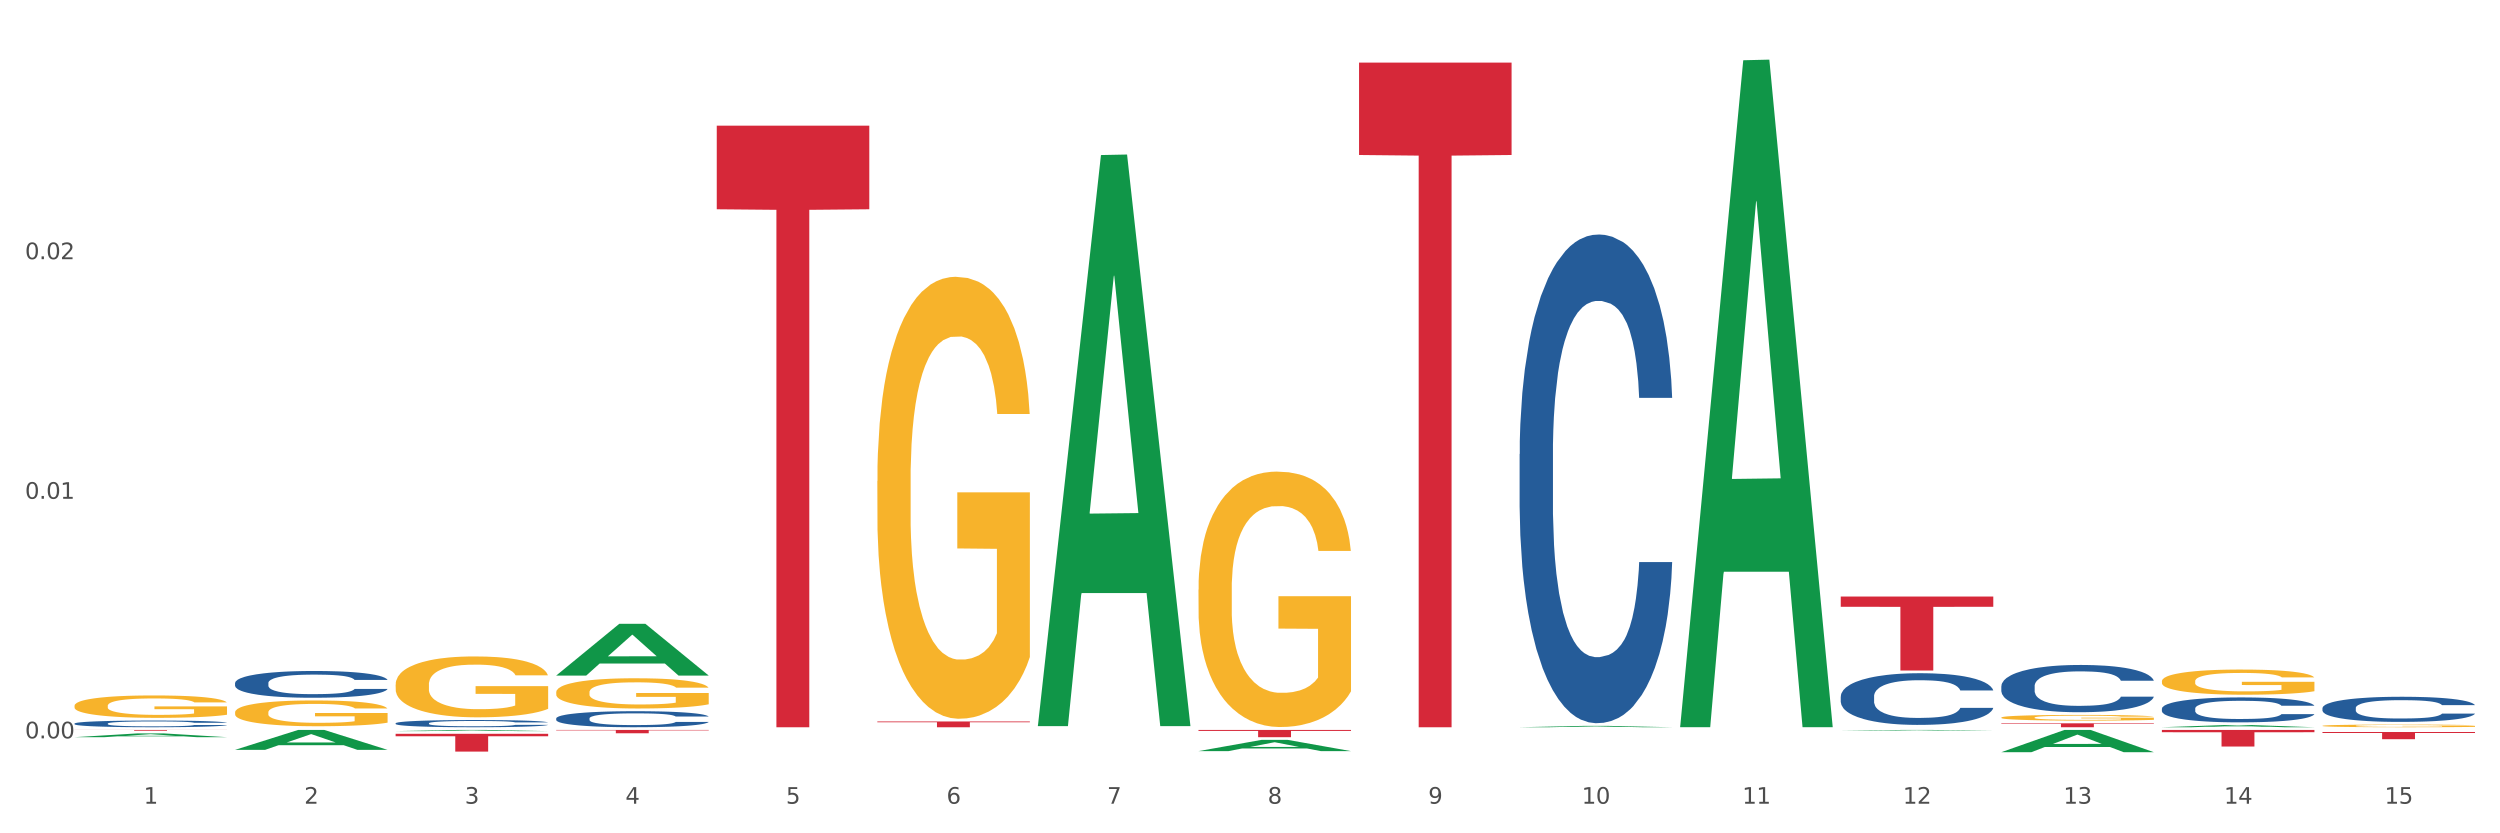 <?xml version="1.0" encoding="utf-8" standalone="no"?>
<!DOCTYPE svg PUBLIC "-//W3C//DTD SVG 1.1//EN"
  "http://www.w3.org/Graphics/SVG/1.1/DTD/svg11.dtd">
<svg xmlns:xlink="http://www.w3.org/1999/xlink" width="1080pt" height="360pt" viewBox="0 0 1080 360" xmlns="http://www.w3.org/2000/svg" version="1.1">
 <rect x="0" y="0" width="1080" height="360" fill="#333333" stroke="none"/>
 <defs>
  <style type="text/css">*{stroke-linejoin: round; stroke-linecap: butt}</style>
 </defs>
 <g id="figure_1">
  <g id="patch_1">
   <path d="M 0 360 
L 1080 360 
L 1080 0 
L 0 0 
z
" style="fill: #ffffff; stroke: #ffffff; stroke-linejoin: miter"/>
  </g>
  <g id="axes_1">
   <g id="matplotlib.axis_1">
    <g id="xtick_1">
     <g id="text_1">
      <!-- 1 -->
      <g style="fill: #4d4d4d" transform="translate(62.07 347.204) scale(0.096 -0.096)">
       <defs>
        <path id="DejaVuSans-31" d="M 794 531 
L 1825 531 
L 1825 4091 
L 703 3866 
L 703 4441 
L 1819 4666 
L 2450 4666 
L 2450 531 
L 3481 531 
L 3481 0 
L 794 0 
L 794 531 
z
" transform="scale(0.016)"/>
       </defs>
       <use xlink:href="#DejaVuSans-31"/>
      </g>
     </g>
    </g>
    <g id="xtick_2">
     <g id="text_2">
      <!-- 2 -->
      <g style="fill: #4d4d4d" transform="translate(131.436 347.204) scale(0.096 -0.096)">
       <defs>
        <path id="DejaVuSans-32" d="M 1228 531 
L 3431 531 
L 3431 0 
L 469 0 
L 469 531 
Q 828 903 1448 1529 
Q 2069 2156 2228 2338 
Q 2531 2678 2651 2914 
Q 2772 3150 2772 3378 
Q 2772 3750 2511 3984 
Q 2250 4219 1831 4219 
Q 1534 4219 1204 4116 
Q 875 4013 500 3803 
L 500 4441 
Q 881 4594 1212 4672 
Q 1544 4750 1819 4750 
Q 2544 4750 2975 4387 
Q 3406 4025 3406 3419 
Q 3406 3131 3298 2873 
Q 3191 2616 2906 2266 
Q 2828 2175 2409 1742 
Q 1991 1309 1228 531 
z
" transform="scale(0.016)"/>
       </defs>
       <use xlink:href="#DejaVuSans-32"/>
      </g>
     </g>
    </g>
    <g id="xtick_3">
     <g id="text_3">
      <!-- 3 -->
      <g style="fill: #4d4d4d" transform="translate(200.802 347.204) scale(0.096 -0.096)">
       <defs>
        <path id="DejaVuSans-33" d="M 2597 2516 
Q 3050 2419 3304 2112 
Q 3559 1806 3559 1356 
Q 3559 666 3084 287 
Q 2609 -91 1734 -91 
Q 1441 -91 1130 -33 
Q 819 25 488 141 
L 488 750 
Q 750 597 1062 519 
Q 1375 441 1716 441 
Q 2309 441 2620 675 
Q 2931 909 2931 1356 
Q 2931 1769 2642 2001 
Q 2353 2234 1838 2234 
L 1294 2234 
L 1294 2753 
L 1863 2753 
Q 2328 2753 2575 2939 
Q 2822 3125 2822 3475 
Q 2822 3834 2567 4026 
Q 2313 4219 1838 4219 
Q 1578 4219 1281 4162 
Q 984 4106 628 3988 
L 628 4550 
Q 988 4650 1302 4700 
Q 1616 4750 1894 4750 
Q 2613 4750 3031 4423 
Q 3450 4097 3450 3541 
Q 3450 3153 3228 2886 
Q 3006 2619 2597 2516 
z
" transform="scale(0.016)"/>
       </defs>
       <use xlink:href="#DejaVuSans-33"/>
      </g>
     </g>
    </g>
    <g id="xtick_4">
     <g id="text_4">
      <!-- 4 -->
      <g style="fill: #4d4d4d" transform="translate(270.169 347.204) scale(0.096 -0.096)">
       <defs>
        <path id="DejaVuSans-34" d="M 2419 4116 
L 825 1625 
L 2419 1625 
L 2419 4116 
z
M 2253 4666 
L 3047 4666 
L 3047 1625 
L 3713 1625 
L 3713 1100 
L 3047 1100 
L 3047 0 
L 2419 0 
L 2419 1100 
L 313 1100 
L 313 1709 
L 2253 4666 
z
" transform="scale(0.016)"/>
       </defs>
       <use xlink:href="#DejaVuSans-34"/>
      </g>
     </g>
    </g>
    <g id="xtick_5">
     <g id="text_5">
      <!-- 5 -->
      <g style="fill: #4d4d4d" transform="translate(339.535 347.204) scale(0.096 -0.096)">
       <defs>
        <path id="DejaVuSans-35" d="M 691 4666 
L 3169 4666 
L 3169 4134 
L 1269 4134 
L 1269 2991 
Q 1406 3038 1543 3061 
Q 1681 3084 1819 3084 
Q 2600 3084 3056 2656 
Q 3513 2228 3513 1497 
Q 3513 744 3044 326 
Q 2575 -91 1722 -91 
Q 1428 -91 1123 -41 
Q 819 9 494 109 
L 494 744 
Q 775 591 1075 516 
Q 1375 441 1709 441 
Q 2250 441 2565 725 
Q 2881 1009 2881 1497 
Q 2881 1984 2565 2268 
Q 2250 2553 1709 2553 
Q 1456 2553 1204 2497 
Q 953 2441 691 2322 
L 691 4666 
z
" transform="scale(0.016)"/>
       </defs>
       <use xlink:href="#DejaVuSans-35"/>
      </g>
     </g>
    </g>
    <g id="xtick_6">
     <g id="text_6">
      <!-- 6 -->
      <g style="fill: #4d4d4d" transform="translate(408.901 347.204) scale(0.096 -0.096)">
       <defs>
        <path id="DejaVuSans-36" d="M 2113 2584 
Q 1688 2584 1439 2293 
Q 1191 2003 1191 1497 
Q 1191 994 1439 701 
Q 1688 409 2113 409 
Q 2538 409 2786 701 
Q 3034 994 3034 1497 
Q 3034 2003 2786 2293 
Q 2538 2584 2113 2584 
z
M 3366 4563 
L 3366 3988 
Q 3128 4100 2886 4159 
Q 2644 4219 2406 4219 
Q 1781 4219 1451 3797 
Q 1122 3375 1075 2522 
Q 1259 2794 1537 2939 
Q 1816 3084 2150 3084 
Q 2853 3084 3261 2657 
Q 3669 2231 3669 1497 
Q 3669 778 3244 343 
Q 2819 -91 2113 -91 
Q 1303 -91 875 529 
Q 447 1150 447 2328 
Q 447 3434 972 4092 
Q 1497 4750 2381 4750 
Q 2619 4750 2861 4703 
Q 3103 4656 3366 4563 
z
" transform="scale(0.016)"/>
       </defs>
       <use xlink:href="#DejaVuSans-36"/>
      </g>
     </g>
    </g>
    <g id="xtick_7">
     <g id="text_7">
      <!-- 7 -->
      <g style="fill: #4d4d4d" transform="translate(478.267 347.204) scale(0.096 -0.096)">
       <defs>
        <path id="DejaVuSans-37" d="M 525 4666 
L 3525 4666 
L 3525 4397 
L 1831 0 
L 1172 0 
L 2766 4134 
L 525 4134 
L 525 4666 
z
" transform="scale(0.016)"/>
       </defs>
       <use xlink:href="#DejaVuSans-37"/>
      </g>
     </g>
    </g>
    <g id="xtick_8">
     <g id="text_8">
      <!-- 8 -->
      <g style="fill: #4d4d4d" transform="translate(547.634 347.204) scale(0.096 -0.096)">
       <defs>
        <path id="DejaVuSans-38" d="M 2034 2216 
Q 1584 2216 1326 1975 
Q 1069 1734 1069 1313 
Q 1069 891 1326 650 
Q 1584 409 2034 409 
Q 2484 409 2743 651 
Q 3003 894 3003 1313 
Q 3003 1734 2745 1975 
Q 2488 2216 2034 2216 
z
M 1403 2484 
Q 997 2584 770 2862 
Q 544 3141 544 3541 
Q 544 4100 942 4425 
Q 1341 4750 2034 4750 
Q 2731 4750 3128 4425 
Q 3525 4100 3525 3541 
Q 3525 3141 3298 2862 
Q 3072 2584 2669 2484 
Q 3125 2378 3379 2068 
Q 3634 1759 3634 1313 
Q 3634 634 3220 271 
Q 2806 -91 2034 -91 
Q 1263 -91 848 271 
Q 434 634 434 1313 
Q 434 1759 690 2068 
Q 947 2378 1403 2484 
z
M 1172 3481 
Q 1172 3119 1398 2916 
Q 1625 2713 2034 2713 
Q 2441 2713 2670 2916 
Q 2900 3119 2900 3481 
Q 2900 3844 2670 4047 
Q 2441 4250 2034 4250 
Q 1625 4250 1398 4047 
Q 1172 3844 1172 3481 
z
" transform="scale(0.016)"/>
       </defs>
       <use xlink:href="#DejaVuSans-38"/>
      </g>
     </g>
    </g>
    <g id="xtick_9">
     <g id="text_9">
      <!-- 9 -->
      <g style="fill: #4d4d4d" transform="translate(617 347.204) scale(0.096 -0.096)">
       <defs>
        <path id="DejaVuSans-39" d="M 703 97 
L 703 672 
Q 941 559 1184 500 
Q 1428 441 1663 441 
Q 2288 441 2617 861 
Q 2947 1281 2994 2138 
Q 2813 1869 2534 1725 
Q 2256 1581 1919 1581 
Q 1219 1581 811 2004 
Q 403 2428 403 3163 
Q 403 3881 828 4315 
Q 1253 4750 1959 4750 
Q 2769 4750 3195 4129 
Q 3622 3509 3622 2328 
Q 3622 1225 3098 567 
Q 2575 -91 1691 -91 
Q 1453 -91 1209 -44 
Q 966 3 703 97 
z
M 1959 2075 
Q 2384 2075 2632 2365 
Q 2881 2656 2881 3163 
Q 2881 3666 2632 3958 
Q 2384 4250 1959 4250 
Q 1534 4250 1286 3958 
Q 1038 3666 1038 3163 
Q 1038 2656 1286 2365 
Q 1534 2075 1959 2075 
z
" transform="scale(0.016)"/>
       </defs>
       <use xlink:href="#DejaVuSans-39"/>
      </g>
     </g>
    </g>
    <g id="xtick_10">
     <g id="text_10">
      <!-- 10 -->
      <g style="fill: #4d4d4d" transform="translate(683.312 347.204) scale(0.096 -0.096)">
       <defs>
        <path id="DejaVuSans-30" d="M 2034 4250 
Q 1547 4250 1301 3770 
Q 1056 3291 1056 2328 
Q 1056 1369 1301 889 
Q 1547 409 2034 409 
Q 2525 409 2770 889 
Q 3016 1369 3016 2328 
Q 3016 3291 2770 3770 
Q 2525 4250 2034 4250 
z
M 2034 4750 
Q 2819 4750 3233 4129 
Q 3647 3509 3647 2328 
Q 3647 1150 3233 529 
Q 2819 -91 2034 -91 
Q 1250 -91 836 529 
Q 422 1150 422 2328 
Q 422 3509 836 4129 
Q 1250 4750 2034 4750 
z
" transform="scale(0.016)"/>
       </defs>
       <use xlink:href="#DejaVuSans-31"/>
       <use xlink:href="#DejaVuSans-30" transform="translate(63.623 0)"/>
      </g>
     </g>
    </g>
    <g id="xtick_11">
     <g id="text_11">
      <!-- 11 -->
      <g style="fill: #4d4d4d" transform="translate(752.678 347.204) scale(0.096 -0.096)">
       <use xlink:href="#DejaVuSans-31"/>
       <use xlink:href="#DejaVuSans-31" transform="translate(63.623 0)"/>
      </g>
     </g>
    </g>
    <g id="xtick_12">
     <g id="text_12">
      <!-- 12 -->
      <g style="fill: #4d4d4d" transform="translate(822.044 347.204) scale(0.096 -0.096)">
       <use xlink:href="#DejaVuSans-31"/>
       <use xlink:href="#DejaVuSans-32" transform="translate(63.623 0)"/>
      </g>
     </g>
    </g>
    <g id="xtick_13">
     <g id="text_13">
      <!-- 13 -->
      <g style="fill: #4d4d4d" transform="translate(891.411 347.204) scale(0.096 -0.096)">
       <use xlink:href="#DejaVuSans-31"/>
       <use xlink:href="#DejaVuSans-33" transform="translate(63.623 0)"/>
      </g>
     </g>
    </g>
    <g id="xtick_14">
     <g id="text_14">
      <!-- 14 -->
      <g style="fill: #4d4d4d" transform="translate(960.777 347.204) scale(0.096 -0.096)">
       <use xlink:href="#DejaVuSans-31"/>
       <use xlink:href="#DejaVuSans-34" transform="translate(63.623 0)"/>
      </g>
     </g>
    </g>
    <g id="xtick_15">
     <g id="text_15">
      <!-- 15 -->
      <g style="fill: #4d4d4d" transform="translate(1030.143 347.204) scale(0.096 -0.096)">
       <use xlink:href="#DejaVuSans-31"/>
       <use xlink:href="#DejaVuSans-35" transform="translate(63.623 0)"/>
      </g>
     </g>
    </g>
    <g id="xtick_16"/>
    <g id="xtick_17"/>
    <g id="xtick_18"/>
    <g id="xtick_19"/>
    <g id="xtick_20"/>
    <g id="xtick_21"/>
    <g id="xtick_22"/>
    <g id="xtick_23"/>
    <g id="xtick_24"/>
    <g id="xtick_25"/>
    <g id="xtick_26"/>
    <g id="xtick_27"/>
    <g id="xtick_28"/>
    <g id="xtick_29"/>
   </g>
   <g id="matplotlib.axis_2">
    <g id="ytick_1">
     <g id="text_16">
      <!-- 0.00 -->
      <g style="fill: #4d4d4d" transform="translate(10.8 318.974) scale(0.096 -0.096)">
       <defs>
        <path id="DejaVuSans-2e" d="M 684 794 
L 1344 794 
L 1344 0 
L 684 0 
L 684 794 
z
" transform="scale(0.016)"/>
       </defs>
       <use xlink:href="#DejaVuSans-30"/>
       <use xlink:href="#DejaVuSans-2e" transform="translate(63.623 0)"/>
       <use xlink:href="#DejaVuSans-30" transform="translate(95.41 0)"/>
       <use xlink:href="#DejaVuSans-30" transform="translate(159.033 0)"/>
      </g>
     </g>
    </g>
    <g id="ytick_2">
     <g id="text_17">
      <!-- 0.01 -->
      <g style="fill: #4d4d4d" transform="translate(10.8 215.472) scale(0.096 -0.096)">
       <use xlink:href="#DejaVuSans-30"/>
       <use xlink:href="#DejaVuSans-2e" transform="translate(63.623 0)"/>
       <use xlink:href="#DejaVuSans-30" transform="translate(95.41 0)"/>
       <use xlink:href="#DejaVuSans-31" transform="translate(159.033 0)"/>
      </g>
     </g>
    </g>
    <g id="ytick_3">
     <g id="text_18">
      <!-- 0.02 -->
      <g style="fill: #4d4d4d" transform="translate(10.8 111.969) scale(0.096 -0.096)">
       <use xlink:href="#DejaVuSans-30"/>
       <use xlink:href="#DejaVuSans-2e" transform="translate(63.623 0)"/>
       <use xlink:href="#DejaVuSans-30" transform="translate(95.41 0)"/>
       <use xlink:href="#DejaVuSans-32" transform="translate(159.033 0)"/>
      </g>
     </g>
    </g>
    <g id="ytick_4"/>
    <g id="ytick_5"/>
    <g id="ytick_6"/>
   </g>
   <g id="PolyCollection_1">
    <path d="M 32.175 318.461 
L 32.243 318.46 
L 59.417 316.825 
L 70.695 316.823 
L 98.073 318.464 
L 85.029 318.464 
L 79.119 318.082 
L 51.061 318.082 
L 50.857 318.088 
L 45.151 318.464 
L 32.175 318.464 
L 32.175 318.461 
L 54.594 317.854 
L 75.586 317.852 
L 65.192 317.173 
L 65.056 317.17 
L 64.92 317.174 
L 54.526 317.852 
L 54.594 317.854 
L 32.175 318.461 
z
" clip-path="url(#p365ccb2795)" style="fill: #109648"/>
    <path d="M 101.541 323.927 
L 101.609 323.919 
L 128.784 315.335 
L 140.061 315.327 
L 167.439 323.943 
L 154.395 323.943 
L 148.485 321.937 
L 120.427 321.937 
L 120.224 321.969 
L 114.517 323.943 
L 101.541 323.943 
L 101.541 323.927 
L 123.96 320.739 
L 144.952 320.731 
L 134.558 317.163 
L 134.422 317.147 
L 134.286 317.171 
L 123.892 320.731 
L 123.96 320.739 
L 101.541 323.927 
z
" clip-path="url(#p365ccb2795)" style="fill: #109648"/>
    <path d="M 170.907 315.841 
L 170.975 315.84 
L 198.15 315.327 
L 209.427 315.327 
L 236.805 315.842 
L 223.762 315.842 
L 217.851 315.722 
L 189.794 315.722 
L 189.59 315.724 
L 183.883 315.842 
L 170.907 315.842 
L 170.907 315.841 
L 193.326 315.65 
L 214.319 315.65 
L 203.924 315.436 
L 203.788 315.436 
L 203.653 315.437 
L 193.258 315.65 
L 193.326 315.65 
L 170.907 315.841 
z
" clip-path="url(#p365ccb2795)" style="fill: #109648"/>
    <path d="M 240.274 291.81 
L 240.342 291.789 
L 267.516 269.496 
L 278.793 269.475 
L 306.172 291.852 
L 293.128 291.852 
L 287.217 286.641 
L 259.16 286.641 
L 258.956 286.725 
L 253.249 291.852 
L 240.274 291.852 
L 240.274 291.81 
L 262.693 283.531 
L 283.685 283.51 
L 273.291 274.244 
L 273.155 274.202 
L 273.019 274.265 
L 262.625 283.51 
L 262.693 283.531 
L 240.274 291.81 
z
" clip-path="url(#p365ccb2795)" style="fill: #109648"/>
    <path d="M 448.372 313.238 
L 448.44 313.007 
L 475.615 66.982 
L 486.892 66.75 
L 514.27 313.702 
L 501.227 313.702 
L 495.316 256.196 
L 467.259 256.196 
L 467.055 257.123 
L 461.348 313.702 
L 448.372 313.702 
L 448.372 313.238 
L 470.791 221.878 
L 491.783 221.646 
L 481.389 119.387 
L 481.253 118.923 
L 481.117 119.619 
L 470.723 221.646 
L 470.791 221.878 
L 448.372 313.238 
z
" clip-path="url(#p365ccb2795)" style="fill: #109648"/>
    <path d="M 32.175 315.327 
L 98.073 315.327 
L 98.073 315.374 
L 72.151 315.374 
L 72.151 315.665 
L 57.941 315.665 
L 57.941 315.374 
L 32.175 315.374 
L 32.175 315.327 
L 32.175 315.327 
z
" clip-path="url(#p365ccb2795)" style="fill: #d62839"/>
    <path d="M 170.907 317 
L 236.805 317 
L 236.805 318.07 
L 210.883 318.077 
L 210.883 324.698 
L 196.673 324.698 
L 196.673 318.077 
L 170.907 318.07 
L 170.907 317.007 
L 170.907 317 
z
" clip-path="url(#p365ccb2795)" style="fill: #d62839"/>
    <path d="M 240.274 315.327 
L 306.172 315.327 
L 306.172 315.527 
L 280.25 315.529 
L 280.25 316.771 
L 266.039 316.771 
L 266.039 315.529 
L 240.274 315.527 
L 240.274 315.328 
L 240.274 315.327 
z
" clip-path="url(#p365ccb2795)" style="fill: #d62839"/>
    <path d="M 864.57 324.931 
L 864.638 324.922 
L 891.812 315.336 
L 903.089 315.327 
L 930.468 324.95 
L 917.424 324.95 
L 911.513 322.709 
L 883.456 322.709 
L 883.252 322.745 
L 877.545 324.95 
L 864.57 324.95 
L 864.57 324.931 
L 886.989 321.371 
L 907.981 321.362 
L 897.587 317.378 
L 897.451 317.36 
L 897.315 317.387 
L 886.921 321.362 
L 886.989 321.371 
L 864.57 324.931 
z
" clip-path="url(#p365ccb2795)" style="fill: #109648"/>
    <path d="M 656.471 314.167 
L 656.539 314.167 
L 683.713 313.586 
L 694.991 313.585 
L 722.369 314.168 
L 709.325 314.168 
L 703.415 314.033 
L 675.357 314.033 
L 675.153 314.035 
L 669.447 314.168 
L 656.471 314.168 
L 656.471 314.167 
L 678.89 313.952 
L 699.882 313.951 
L 689.488 313.709 
L 689.352 313.708 
L 689.216 313.71 
L 678.822 313.951 
L 678.89 313.952 
L 656.471 314.167 
z
" clip-path="url(#p365ccb2795)" style="fill: #109648"/>
    <path d="M 725.837 313.595 
L 725.905 313.324 
L 753.08 26.03 
L 764.357 25.759 
L 791.735 314.137 
L 778.691 314.137 
L 772.781 246.984 
L 744.723 246.984 
L 744.52 248.067 
L 738.813 314.137 
L 725.837 314.137 
L 725.837 313.595 
L 748.256 206.909 
L 769.248 206.638 
L 758.854 87.226 
L 758.718 86.684 
L 758.582 87.497 
L 748.188 206.638 
L 748.256 206.909 
L 725.837 313.595 
z
" clip-path="url(#p365ccb2795)" style="fill: #109648"/>
    <path d="M 795.203 315.672 
L 795.271 315.671 
L 822.446 315.327 
L 833.723 315.327 
L 861.101 315.672 
L 848.058 315.672 
L 842.147 315.592 
L 814.09 315.592 
L 813.886 315.593 
L 808.179 315.672 
L 795.203 315.672 
L 795.203 315.672 
L 817.622 315.544 
L 838.615 315.543 
L 828.22 315.4 
L 828.084 315.4 
L 827.949 315.401 
L 817.554 315.543 
L 817.622 315.544 
L 795.203 315.672 
z
" clip-path="url(#p365ccb2795)" style="fill: #109648"/>
    <path d="M 933.936 314.167 
L 934.004 314.166 
L 961.178 313.216 
L 972.456 313.216 
L 999.834 314.168 
L 986.79 314.168 
L 980.88 313.947 
L 952.822 313.947 
L 952.618 313.95 
L 946.912 314.168 
L 933.936 314.168 
L 933.936 314.167 
L 956.355 313.814 
L 977.347 313.813 
L 966.953 313.419 
L 966.817 313.417 
L 966.681 313.42 
L 956.287 313.813 
L 956.355 313.814 
L 933.936 314.167 
z
" clip-path="url(#p365ccb2795)" style="fill: #109648"/>
    <path d="M 517.739 324.473 
L 517.806 324.469 
L 544.981 319.628 
L 556.258 319.623 
L 583.636 324.483 
L 570.593 324.483 
L 564.682 323.351 
L 536.625 323.351 
L 536.421 323.369 
L 530.714 324.483 
L 517.739 324.483 
L 517.739 324.473 
L 540.157 322.676 
L 561.15 322.671 
L 550.755 320.659 
L 550.62 320.65 
L 550.484 320.663 
L 540.089 322.671 
L 540.157 322.676 
L 517.739 324.473 
z
" clip-path="url(#p365ccb2795)" style="fill: #109648"/>
    <path d="M 309.64 54.289 
L 375.538 54.289 
L 375.538 90.404 
L 349.616 90.648 
L 349.616 314.168 
L 335.406 314.168 
L 335.406 90.648 
L 309.64 90.404 
L 309.64 54.533 
L 309.64 54.289 
z
" clip-path="url(#p365ccb2795)" style="fill: #d62839"/>
    <path d="M 379.006 311.668 
L 444.904 311.668 
L 444.904 312.015 
L 418.982 312.017 
L 418.982 314.166 
L 404.772 314.166 
L 404.772 312.017 
L 379.006 312.015 
L 379.006 311.67 
L 379.006 311.668 
z
" clip-path="url(#p365ccb2795)" style="fill: #d62839"/>
    <path d="M 32.175 304.904 
L 32.253 304.896 
L 32.253 304.577 
L 32.408 304.303 
L 33.186 303.64 
L 34.353 303.091 
L 35.209 302.799 
L 36.065 302.561 
L 37.076 302.322 
L 38.321 302.074 
L 40.578 301.711 
L 41.978 301.526 
L 43.69 301.331 
L 46.802 301.048 
L 49.058 300.889 
L 51.392 300.756 
L 55.204 300.597 
L 57.694 300.526 
L 60.339 300.473 
L 63.529 300.438 
L 65.941 300.429 
L 71.231 300.455 
L 75.744 300.535 
L 77.922 300.597 
L 80.723 300.703 
L 82.201 300.774 
L 84.613 300.915 
L 87.103 301.101 
L 88.815 301.26 
L 91.382 301.561 
L 93.327 301.862 
L 95.116 302.233 
L 96.05 302.49 
L 96.75 302.729 
L 97.373 303.003 
L 97.995 303.436 
L 83.991 303.436 
L 83.446 303.127 
L 82.59 302.835 
L 81.346 302.552 
L 80.256 302.375 
L 78.389 302.154 
L 76.677 302.012 
L 74.888 301.906 
L 72.71 301.818 
L 70.998 301.773 
L 68.586 301.738 
L 63.84 301.747 
L 60.65 301.818 
L 58.472 301.906 
L 57.071 301.986 
L 55.827 302.074 
L 54.426 302.198 
L 52.792 302.384 
L 51.625 302.552 
L 50.458 302.764 
L 49.525 302.976 
L 48.669 303.224 
L 47.969 303.489 
L 47.424 303.763 
L 46.957 304.1 
L 46.568 304.657 
L 46.568 305.869 
L 46.724 306.143 
L 47.113 306.505 
L 47.58 306.78 
L 48.358 307.107 
L 49.058 307.328 
L 50.381 307.647 
L 51.859 307.912 
L 53.026 308.08 
L 54.193 308.221 
L 56.216 308.416 
L 58.472 308.575 
L 60.417 308.673 
L 63.062 308.761 
L 64.852 308.796 
L 66.408 308.814 
L 70.22 308.814 
L 72.943 308.788 
L 75.977 308.726 
L 78.311 308.646 
L 80.256 308.549 
L 82.435 308.39 
L 83.835 308.239 
L 83.835 306.39 
L 66.719 306.382 
L 66.719 305.152 
L 98.073 305.152 
L 98.073 308.761 
L 96.75 308.947 
L 95.272 309.115 
L 93.716 309.265 
L 91.382 309.451 
L 88.581 309.628 
L 86.091 309.752 
L 83.446 309.858 
L 80.334 309.955 
L 76.288 310.044 
L 73.799 310.079 
L 70.687 310.105 
L 67.03 310.114 
L 63.84 310.097 
L 60.728 310.052 
L 57.461 309.973 
L 54.271 309.858 
L 51.859 309.743 
L 49.447 309.601 
L 46.879 309.416 
L 44.857 309.239 
L 43.301 309.079 
L 41.589 308.876 
L 39.722 308.611 
L 38.321 308.372 
L 37.076 308.124 
L 35.754 307.806 
L 34.82 307.532 
L 33.887 307.187 
L 33.342 306.93 
L 32.72 306.532 
L 32.253 305.975 
L 32.175 304.904 
z
" clip-path="url(#p365ccb2795)" style="fill: #f7b32b"/>
    <path d="M 101.541 307.744 
L 101.619 307.734 
L 101.619 307.368 
L 101.775 307.052 
L 102.553 306.288 
L 103.72 305.657 
L 104.575 305.32 
L 105.431 305.046 
L 106.443 304.771 
L 107.688 304.485 
L 109.944 304.068 
L 111.344 303.854 
L 113.056 303.63 
L 116.168 303.304 
L 118.424 303.121 
L 120.758 302.968 
L 124.57 302.785 
L 127.06 302.703 
L 129.705 302.642 
L 132.895 302.601 
L 135.307 302.591 
L 140.598 302.622 
L 145.11 302.713 
L 147.289 302.785 
L 150.089 302.907 
L 151.568 302.988 
L 153.979 303.151 
L 156.469 303.365 
L 158.181 303.548 
L 160.748 303.895 
L 162.693 304.241 
L 164.483 304.669 
L 165.416 304.964 
L 166.117 305.239 
L 166.739 305.555 
L 167.361 306.054 
L 153.357 306.054 
L 152.812 305.697 
L 151.957 305.361 
L 150.712 305.035 
L 149.623 304.832 
L 147.755 304.577 
L 146.044 304.414 
L 144.254 304.292 
L 142.076 304.19 
L 140.364 304.139 
L 137.952 304.098 
L 133.206 304.109 
L 130.017 304.19 
L 127.838 304.292 
L 126.438 304.384 
L 125.193 304.485 
L 123.792 304.628 
L 122.159 304.842 
L 120.992 305.035 
L 119.825 305.28 
L 118.891 305.524 
L 118.035 305.809 
L 117.335 306.115 
L 116.79 306.431 
L 116.324 306.818 
L 115.935 307.459 
L 115.935 308.854 
L 116.09 309.17 
L 116.479 309.588 
L 116.946 309.903 
L 117.724 310.28 
L 118.424 310.535 
L 119.747 310.902 
L 121.225 311.207 
L 122.392 311.401 
L 123.559 311.564 
L 125.582 311.788 
L 127.838 311.971 
L 129.783 312.083 
L 132.428 312.185 
L 134.218 312.225 
L 135.774 312.246 
L 139.586 312.246 
L 142.309 312.215 
L 145.343 312.144 
L 147.678 312.052 
L 149.623 311.94 
L 151.801 311.757 
L 153.201 311.584 
L 153.201 309.455 
L 136.085 309.445 
L 136.085 308.03 
L 167.439 308.03 
L 167.439 312.185 
L 166.117 312.399 
L 164.638 312.592 
L 163.082 312.765 
L 160.748 312.979 
L 157.947 313.183 
L 155.458 313.325 
L 152.812 313.448 
L 149.7 313.56 
L 145.655 313.661 
L 143.165 313.702 
L 140.053 313.733 
L 136.396 313.743 
L 133.206 313.723 
L 130.094 313.672 
L 126.827 313.58 
L 123.637 313.448 
L 121.225 313.315 
L 118.813 313.152 
L 116.246 312.938 
L 114.223 312.735 
L 112.667 312.551 
L 110.955 312.317 
L 109.088 312.012 
L 107.688 311.737 
L 106.443 311.451 
L 105.12 311.085 
L 104.186 310.769 
L 103.253 310.372 
L 102.708 310.077 
L 102.086 309.618 
L 101.619 308.977 
L 101.541 307.744 
z
" clip-path="url(#p365ccb2795)" style="fill: #f7b32b"/>
    <path d="M 170.907 295.737 
L 170.985 295.713 
L 170.985 294.848 
L 171.141 294.103 
L 171.919 292.301 
L 173.086 290.812 
L 173.942 290.019 
L 174.798 289.37 
L 175.809 288.721 
L 177.054 288.049 
L 179.31 287.064 
L 180.71 286.559 
L 182.422 286.03 
L 185.534 285.262 
L 187.79 284.829 
L 190.124 284.469 
L 193.937 284.036 
L 196.426 283.844 
L 199.072 283.7 
L 202.261 283.604 
L 204.673 283.58 
L 209.964 283.652 
L 214.476 283.868 
L 216.655 284.036 
L 219.456 284.325 
L 220.934 284.517 
L 223.346 284.901 
L 225.835 285.406 
L 227.547 285.838 
L 230.114 286.655 
L 232.059 287.472 
L 233.849 288.481 
L 234.783 289.178 
L 235.483 289.827 
L 236.105 290.571 
L 236.728 291.749 
L 222.723 291.749 
L 222.179 290.908 
L 221.323 290.115 
L 220.078 289.346 
L 218.989 288.866 
L 217.122 288.265 
L 215.41 287.88 
L 213.62 287.592 
L 211.442 287.352 
L 209.73 287.232 
L 207.319 287.136 
L 202.573 287.16 
L 199.383 287.352 
L 197.204 287.592 
L 195.804 287.808 
L 194.559 288.049 
L 193.159 288.385 
L 191.525 288.89 
L 190.358 289.346 
L 189.191 289.923 
L 188.257 290.499 
L 187.401 291.172 
L 186.701 291.893 
L 186.157 292.638 
L 185.69 293.551 
L 185.301 295.064 
L 185.301 298.356 
L 185.456 299.101 
L 185.845 300.086 
L 186.312 300.831 
L 187.09 301.72 
L 187.79 302.32 
L 189.113 303.185 
L 190.591 303.906 
L 191.758 304.362 
L 192.925 304.747 
L 194.948 305.275 
L 197.204 305.708 
L 199.149 305.972 
L 201.795 306.212 
L 203.584 306.309 
L 205.14 306.357 
L 208.952 306.357 
L 211.675 306.285 
L 214.71 306.116 
L 217.044 305.9 
L 218.989 305.636 
L 221.167 305.203 
L 222.568 304.795 
L 222.568 299.773 
L 205.451 299.749 
L 205.451 296.41 
L 236.805 296.41 
L 236.805 306.212 
L 235.483 306.717 
L 234.004 307.174 
L 232.448 307.582 
L 230.114 308.087 
L 227.314 308.567 
L 224.824 308.903 
L 222.179 309.192 
L 219.067 309.456 
L 215.021 309.696 
L 212.531 309.792 
L 209.419 309.864 
L 205.763 309.888 
L 202.573 309.84 
L 199.461 309.72 
L 196.193 309.504 
L 193.003 309.192 
L 190.591 308.879 
L 188.179 308.495 
L 185.612 307.99 
L 183.589 307.51 
L 182.033 307.077 
L 180.321 306.525 
L 178.454 305.804 
L 177.054 305.155 
L 175.809 304.483 
L 174.486 303.618 
L 173.553 302.873 
L 172.619 301.936 
L 172.074 301.239 
L 171.452 300.158 
L 170.985 298.644 
L 170.907 295.737 
z
" clip-path="url(#p365ccb2795)" style="fill: #f7b32b"/>
    <path d="M 933.936 294.274 
L 934.014 294.264 
L 934.014 293.906 
L 934.169 293.598 
L 934.947 292.853 
L 936.114 292.237 
L 936.97 291.909 
L 937.826 291.641 
L 938.837 291.372 
L 940.082 291.094 
L 942.338 290.687 
L 943.739 290.478 
L 945.45 290.259 
L 948.563 289.941 
L 950.819 289.762 
L 953.153 289.613 
L 956.965 289.435 
L 959.455 289.355 
L 962.1 289.295 
L 965.29 289.256 
L 967.702 289.246 
L 972.992 289.276 
L 977.505 289.365 
L 979.683 289.435 
L 982.484 289.554 
L 983.962 289.633 
L 986.374 289.792 
L 988.864 290.001 
L 990.575 290.18 
L 993.143 290.518 
L 995.088 290.856 
L 996.877 291.273 
L 997.811 291.561 
L 998.511 291.829 
L 999.134 292.137 
L 999.756 292.624 
L 985.752 292.624 
L 985.207 292.277 
L 984.351 291.949 
L 983.106 291.631 
L 982.017 291.432 
L 980.15 291.183 
L 978.438 291.024 
L 976.649 290.905 
L 974.47 290.806 
L 972.759 290.756 
L 970.347 290.716 
L 965.601 290.726 
L 962.411 290.806 
L 960.233 290.905 
L 958.832 290.995 
L 957.588 291.094 
L 956.187 291.233 
L 954.553 291.442 
L 953.386 291.631 
L 952.219 291.869 
L 951.286 292.108 
L 950.43 292.386 
L 949.73 292.684 
L 949.185 292.992 
L 948.718 293.37 
L 948.329 293.996 
L 948.329 295.357 
L 948.485 295.665 
L 948.874 296.073 
L 949.341 296.381 
L 950.119 296.748 
L 950.819 296.997 
L 952.141 297.354 
L 953.62 297.653 
L 954.787 297.841 
L 955.954 298 
L 957.977 298.219 
L 960.233 298.398 
L 962.178 298.507 
L 964.823 298.606 
L 966.613 298.646 
L 968.169 298.666 
L 971.981 298.666 
L 974.704 298.636 
L 977.738 298.567 
L 980.072 298.477 
L 982.017 298.368 
L 984.196 298.189 
L 985.596 298.02 
L 985.596 295.943 
L 968.48 295.933 
L 968.48 294.552 
L 999.834 294.552 
L 999.834 298.606 
L 998.511 298.815 
L 997.033 299.004 
L 995.477 299.173 
L 993.143 299.382 
L 990.342 299.58 
L 987.852 299.719 
L 985.207 299.839 
L 982.095 299.948 
L 978.049 300.047 
L 975.56 300.087 
L 972.448 300.117 
L 968.791 300.127 
L 965.601 300.107 
L 962.489 300.057 
L 959.221 299.968 
L 956.032 299.839 
L 953.62 299.71 
L 951.208 299.551 
L 948.64 299.342 
L 946.618 299.143 
L 945.061 298.964 
L 943.35 298.736 
L 941.483 298.438 
L 940.082 298.169 
L 938.837 297.891 
L 937.515 297.533 
L 936.581 297.225 
L 935.648 296.838 
L 935.103 296.55 
L 934.48 296.102 
L 934.014 295.476 
L 933.936 294.274 
z
" clip-path="url(#p365ccb2795)" style="fill: #f7b32b"/>
    <path d="M 379.006 207.802 
L 379.084 207.628 
L 379.084 201.35 
L 379.24 195.945 
L 380.018 182.866 
L 381.185 172.055 
L 382.04 166.301 
L 382.896 161.593 
L 383.908 156.884 
L 385.152 152.002 
L 387.409 144.852 
L 388.809 141.191 
L 390.521 137.354 
L 393.633 131.774 
L 395.889 128.636 
L 398.223 126.02 
L 402.035 122.881 
L 404.525 121.486 
L 407.17 120.44 
L 410.36 119.742 
L 412.772 119.568 
L 418.062 120.091 
L 422.575 121.66 
L 424.753 122.881 
L 427.554 124.974 
L 429.032 126.369 
L 431.444 129.159 
L 433.934 132.821 
L 435.646 135.959 
L 438.213 141.888 
L 440.158 147.817 
L 441.948 155.141 
L 442.881 160.198 
L 443.581 164.906 
L 444.204 170.311 
L 444.826 178.856 
L 430.822 178.856 
L 430.277 172.753 
L 429.422 166.998 
L 428.177 161.418 
L 427.087 157.931 
L 425.22 153.571 
L 423.509 150.781 
L 421.719 148.689 
L 419.541 146.945 
L 417.829 146.073 
L 415.417 145.376 
L 410.671 145.55 
L 407.481 146.945 
L 405.303 148.689 
L 403.903 150.258 
L 402.658 152.002 
L 401.257 154.443 
L 399.624 158.105 
L 398.456 161.418 
L 397.289 165.603 
L 396.356 169.788 
L 395.5 174.671 
L 394.8 179.902 
L 394.255 185.308 
L 393.788 191.934 
L 393.399 202.92 
L 393.399 226.809 
L 393.555 232.215 
L 393.944 239.364 
L 394.411 244.77 
L 395.189 251.222 
L 395.889 255.581 
L 397.212 261.859 
L 398.69 267.09 
L 399.857 270.403 
L 401.024 273.193 
L 403.047 277.029 
L 405.303 280.168 
L 407.248 282.086 
L 409.893 283.83 
L 411.683 284.528 
L 413.239 284.876 
L 417.051 284.876 
L 419.774 284.353 
L 422.808 283.133 
L 425.142 281.563 
L 427.087 279.645 
L 429.266 276.506 
L 430.666 273.542 
L 430.666 237.097 
L 413.55 236.923 
L 413.55 212.685 
L 444.904 212.685 
L 444.904 283.83 
L 443.581 287.492 
L 442.103 290.805 
L 440.547 293.77 
L 438.213 297.431 
L 435.412 300.919 
L 432.923 303.36 
L 430.277 305.453 
L 427.165 307.371 
L 423.12 309.115 
L 420.63 309.812 
L 417.518 310.335 
L 413.861 310.51 
L 410.671 310.161 
L 407.559 309.289 
L 404.292 307.72 
L 401.102 305.453 
L 398.69 303.186 
L 396.278 300.396 
L 393.711 296.734 
L 391.688 293.246 
L 390.132 290.108 
L 388.42 286.097 
L 386.553 280.866 
L 385.152 276.158 
L 383.908 271.275 
L 382.585 264.998 
L 381.651 259.592 
L 380.718 252.791 
L 380.173 247.734 
L 379.551 239.887 
L 379.084 228.902 
L 379.006 207.802 
z
" clip-path="url(#p365ccb2795)" style="fill: #f7b32b"/>
    <path d="M 240.274 299.048 
L 240.351 299.036 
L 240.351 298.607 
L 240.507 298.237 
L 241.285 297.342 
L 242.452 296.602 
L 243.308 296.208 
L 244.164 295.886 
L 245.175 295.564 
L 246.42 295.229 
L 248.676 294.74 
L 250.077 294.49 
L 251.788 294.227 
L 254.9 293.845 
L 257.157 293.63 
L 259.491 293.451 
L 263.303 293.237 
L 265.793 293.141 
L 268.438 293.069 
L 271.628 293.022 
L 274.04 293.01 
L 279.33 293.046 
L 283.843 293.153 
L 286.021 293.237 
L 288.822 293.38 
L 290.3 293.475 
L 292.712 293.666 
L 295.202 293.917 
L 296.913 294.132 
L 299.481 294.537 
L 301.426 294.943 
L 303.215 295.444 
L 304.149 295.79 
L 304.849 296.113 
L 305.471 296.482 
L 306.094 297.067 
L 292.089 297.067 
L 291.545 296.65 
L 290.689 296.256 
L 289.444 295.874 
L 288.355 295.635 
L 286.488 295.337 
L 284.776 295.146 
L 282.987 295.003 
L 280.808 294.883 
L 279.097 294.824 
L 276.685 294.776 
L 271.939 294.788 
L 268.749 294.883 
L 266.571 295.003 
L 265.17 295.11 
L 263.925 295.229 
L 262.525 295.397 
L 260.891 295.647 
L 259.724 295.874 
L 258.557 296.16 
L 257.623 296.447 
L 256.768 296.781 
L 256.067 297.139 
L 255.523 297.509 
L 255.056 297.962 
L 254.667 298.714 
L 254.667 300.349 
L 254.823 300.719 
L 255.212 301.208 
L 255.678 301.578 
L 256.456 302.02 
L 257.157 302.318 
L 258.479 302.748 
L 259.957 303.106 
L 261.124 303.332 
L 262.291 303.523 
L 264.314 303.786 
L 266.571 304.001 
L 268.516 304.132 
L 271.161 304.251 
L 272.95 304.299 
L 274.506 304.323 
L 278.319 304.323 
L 281.042 304.287 
L 284.076 304.203 
L 286.41 304.096 
L 288.355 303.965 
L 290.533 303.75 
L 291.934 303.547 
L 291.934 301.053 
L 274.818 301.041 
L 274.818 299.382 
L 306.172 299.382 
L 306.172 304.251 
L 304.849 304.502 
L 303.371 304.729 
L 301.815 304.931 
L 299.481 305.182 
L 296.68 305.421 
L 294.19 305.588 
L 291.545 305.731 
L 288.433 305.862 
L 284.387 305.982 
L 281.897 306.029 
L 278.785 306.065 
L 275.129 306.077 
L 271.939 306.053 
L 268.827 305.993 
L 265.559 305.886 
L 262.369 305.731 
L 259.957 305.576 
L 257.546 305.385 
L 254.978 305.134 
L 252.955 304.896 
L 251.399 304.681 
L 249.688 304.406 
L 247.82 304.048 
L 246.42 303.726 
L 245.175 303.392 
L 243.853 302.962 
L 242.919 302.592 
L 241.985 302.127 
L 241.441 301.781 
L 240.818 301.244 
L 240.351 300.492 
L 240.274 299.048 
z
" clip-path="url(#p365ccb2795)" style="fill: #f7b32b"/>
    <path d="M 864.57 309.982 
L 864.647 309.98 
L 864.647 309.899 
L 864.803 309.829 
L 865.581 309.66 
L 866.748 309.52 
L 867.604 309.445 
L 868.46 309.385 
L 869.471 309.324 
L 870.716 309.261 
L 872.972 309.168 
L 874.373 309.121 
L 876.084 309.071 
L 879.196 308.999 
L 881.453 308.959 
L 883.787 308.925 
L 887.599 308.884 
L 890.089 308.866 
L 892.734 308.853 
L 895.924 308.844 
L 898.336 308.841 
L 903.626 308.848 
L 908.139 308.868 
L 910.317 308.884 
L 913.118 308.911 
L 914.596 308.929 
L 917.008 308.965 
L 919.498 309.013 
L 921.209 309.053 
L 923.777 309.13 
L 925.722 309.207 
L 927.511 309.301 
L 928.445 309.367 
L 929.145 309.427 
L 929.767 309.497 
L 930.39 309.608 
L 916.385 309.608 
L 915.841 309.529 
L 914.985 309.455 
L 913.74 309.382 
L 912.651 309.337 
L 910.784 309.281 
L 909.072 309.245 
L 907.283 309.218 
L 905.104 309.195 
L 903.393 309.184 
L 900.981 309.175 
L 896.235 309.177 
L 893.045 309.195 
L 890.867 309.218 
L 889.466 309.238 
L 888.221 309.261 
L 886.821 309.292 
L 885.187 309.34 
L 884.02 309.382 
L 882.853 309.436 
L 881.919 309.491 
L 881.064 309.554 
L 880.363 309.621 
L 879.819 309.691 
L 879.352 309.777 
L 878.963 309.919 
L 878.963 310.228 
L 879.119 310.298 
L 879.508 310.39 
L 879.974 310.46 
L 880.752 310.543 
L 881.453 310.6 
L 882.775 310.681 
L 884.253 310.749 
L 885.42 310.791 
L 886.587 310.828 
L 888.61 310.877 
L 890.867 310.918 
L 892.812 310.943 
L 895.457 310.965 
L 897.246 310.974 
L 898.802 310.979 
L 902.615 310.979 
L 905.338 310.972 
L 908.372 310.956 
L 910.706 310.936 
L 912.651 310.911 
L 914.829 310.87 
L 916.23 310.832 
L 916.23 310.361 
L 899.114 310.359 
L 899.114 310.045 
L 930.468 310.045 
L 930.468 310.965 
L 929.145 311.012 
L 927.667 311.055 
L 926.111 311.094 
L 923.777 311.141 
L 920.976 311.186 
L 918.486 311.218 
L 915.841 311.245 
L 912.729 311.269 
L 908.683 311.292 
L 906.193 311.301 
L 903.081 311.308 
L 899.425 311.31 
L 896.235 311.305 
L 893.123 311.294 
L 889.855 311.274 
L 886.665 311.245 
L 884.253 311.215 
L 881.842 311.179 
L 879.274 311.132 
L 877.251 311.087 
L 875.695 311.046 
L 873.984 310.994 
L 872.116 310.927 
L 870.716 310.866 
L 869.471 310.803 
L 868.149 310.722 
L 867.215 310.652 
L 866.281 310.564 
L 865.737 310.498 
L 865.114 310.397 
L 864.647 310.255 
L 864.57 309.982 
z
" clip-path="url(#p365ccb2795)" style="fill: #f7b32b"/>
    <path d="M 517.739 254.722 
L 517.816 254.621 
L 517.816 250.993 
L 517.972 247.869 
L 518.75 240.311 
L 519.917 234.062 
L 520.773 230.737 
L 521.629 228.016 
L 522.64 225.294 
L 523.885 222.473 
L 526.141 218.341 
L 527.542 216.224 
L 529.253 214.007 
L 532.365 210.782 
L 534.621 208.968 
L 536.956 207.456 
L 540.768 205.642 
L 543.257 204.836 
L 545.903 204.232 
L 549.093 203.828 
L 551.504 203.728 
L 556.795 204.03 
L 561.307 204.937 
L 563.486 205.642 
L 566.287 206.852 
L 567.765 207.658 
L 570.177 209.271 
L 572.666 211.387 
L 574.378 213.201 
L 576.946 216.627 
L 578.891 220.054 
L 580.68 224.287 
L 581.614 227.209 
L 582.314 229.93 
L 582.936 233.055 
L 583.559 237.993 
L 569.554 237.993 
L 569.01 234.465 
L 568.154 231.14 
L 566.909 227.915 
L 565.82 225.899 
L 563.953 223.38 
L 562.241 221.767 
L 560.452 220.558 
L 558.273 219.55 
L 556.562 219.046 
L 554.15 218.643 
L 549.404 218.744 
L 546.214 219.55 
L 544.035 220.558 
L 542.635 221.465 
L 541.39 222.473 
L 539.99 223.884 
L 538.356 226 
L 537.189 227.915 
L 536.022 230.333 
L 535.088 232.752 
L 534.232 235.574 
L 533.532 238.597 
L 532.988 241.722 
L 532.521 245.551 
L 532.132 251.9 
L 532.132 265.707 
L 532.287 268.831 
L 532.676 272.963 
L 533.143 276.087 
L 533.921 279.816 
L 534.621 282.336 
L 535.944 285.964 
L 537.422 288.987 
L 538.589 290.902 
L 539.756 292.514 
L 541.779 294.732 
L 544.035 296.546 
L 545.981 297.654 
L 548.626 298.662 
L 550.415 299.065 
L 551.971 299.267 
L 555.784 299.267 
L 558.507 298.964 
L 561.541 298.259 
L 563.875 297.352 
L 565.82 296.243 
L 567.998 294.429 
L 569.399 292.716 
L 569.399 271.653 
L 552.282 271.552 
L 552.282 257.544 
L 583.636 257.544 
L 583.636 298.662 
L 582.314 300.778 
L 580.836 302.693 
L 579.28 304.406 
L 576.946 306.523 
L 574.145 308.538 
L 571.655 309.949 
L 569.01 311.159 
L 565.898 312.267 
L 561.852 313.275 
L 559.362 313.678 
L 556.25 313.981 
L 552.594 314.081 
L 549.404 313.88 
L 546.292 313.376 
L 543.024 312.469 
L 539.834 311.159 
L 537.422 309.849 
L 535.01 308.236 
L 532.443 306.12 
L 530.42 304.104 
L 528.864 302.29 
L 527.153 299.972 
L 525.285 296.949 
L 523.885 294.228 
L 522.64 291.406 
L 521.317 287.778 
L 520.384 284.654 
L 519.45 280.723 
L 518.906 277.801 
L 518.283 273.266 
L 517.816 266.916 
L 517.739 254.722 
z
" clip-path="url(#p365ccb2795)" style="fill: #f7b32b"/>
    <path d="M 933.936 315.327 
L 999.834 315.327 
L 999.834 316.323 
L 973.912 316.33 
L 973.912 322.496 
L 959.702 322.496 
L 959.702 316.33 
L 933.936 316.323 
L 933.936 315.333 
L 933.936 315.327 
z
" clip-path="url(#p365ccb2795)" style="fill: #d62839"/>
    <path d="M 1003.302 316.228 
L 1069.2 316.228 
L 1069.2 316.658 
L 1043.278 316.661 
L 1043.278 319.321 
L 1029.068 319.321 
L 1029.068 316.661 
L 1003.302 316.658 
L 1003.302 316.231 
L 1003.302 316.228 
z
" clip-path="url(#p365ccb2795)" style="fill: #d62839"/>
    <path d="M 864.57 312.468 
L 930.468 312.468 
L 930.468 312.705 
L 904.546 312.706 
L 904.546 314.168 
L 890.335 314.168 
L 890.335 312.706 
L 864.57 312.705 
L 864.57 312.47 
L 864.57 312.468 
z
" clip-path="url(#p365ccb2795)" style="fill: #d62839"/>
    <path d="M 795.203 257.688 
L 861.101 257.688 
L 861.101 262.132 
L 835.179 262.163 
L 835.179 289.668 
L 820.969 289.668 
L 820.969 262.163 
L 795.203 262.132 
L 795.203 257.718 
L 795.203 257.688 
z
" clip-path="url(#p365ccb2795)" style="fill: #d62839"/>
    <path d="M 517.739 315.327 
L 583.636 315.327 
L 583.636 315.763 
L 557.715 315.766 
L 557.715 318.465 
L 543.504 318.465 
L 543.504 315.766 
L 517.739 315.763 
L 517.739 315.33 
L 517.739 315.327 
z
" clip-path="url(#p365ccb2795)" style="fill: #d62839"/>
    <path d="M 587.105 27.057 
L 653.003 27.057 
L 653.003 66.956 
L 627.081 67.226 
L 627.081 314.168 
L 612.871 314.168 
L 612.871 67.226 
L 587.105 66.956 
L 587.105 27.327 
L 587.105 27.057 
z
" clip-path="url(#p365ccb2795)" style="fill: #d62839"/>
    <path d="M 1003.302 305.878 
L 1003.38 305.869 
L 1003.38 305.591 
L 1003.614 305.214 
L 1004.47 304.52 
L 1005.561 303.994 
L 1007.43 303.38 
L 1008.443 303.122 
L 1009.767 302.834 
L 1012.494 302.368 
L 1015.609 301.972 
L 1017.79 301.754 
L 1019.426 301.615 
L 1023.087 301.367 
L 1025.19 301.258 
L 1027.371 301.168 
L 1029.241 301.109 
L 1032.356 301.04 
L 1034.849 301.01 
L 1037.731 301 
L 1040.146 301.01 
L 1043.339 301.05 
L 1048.013 301.168 
L 1049.805 301.238 
L 1052.219 301.357 
L 1054.712 301.516 
L 1056.737 301.674 
L 1059.074 301.902 
L 1061.489 302.2 
L 1063.825 302.577 
L 1065.461 302.924 
L 1066.785 303.29 
L 1067.954 303.737 
L 1068.811 304.223 
L 1069.2 304.629 
L 1054.945 304.629 
L 1054.556 304.262 
L 1053.777 303.866 
L 1052.998 303.598 
L 1052.141 303.38 
L 1050.817 303.132 
L 1049.649 302.973 
L 1047.701 302.785 
L 1045.91 302.666 
L 1044.43 302.596 
L 1042.638 302.537 
L 1038.822 302.477 
L 1036.095 302.477 
L 1034.382 302.497 
L 1032.278 302.547 
L 1030.487 302.616 
L 1028.384 302.735 
L 1026.748 302.864 
L 1025.112 303.033 
L 1024.178 303.152 
L 1022.775 303.37 
L 1021.841 303.548 
L 1020.594 303.856 
L 1019.893 304.074 
L 1018.647 304.639 
L 1018.102 305.055 
L 1017.868 305.343 
L 1017.712 305.66 
L 1017.712 307.207 
L 1018.18 307.901 
L 1018.569 308.199 
L 1019.192 308.536 
L 1020.361 308.972 
L 1022.074 309.399 
L 1023.866 309.706 
L 1025.346 309.894 
L 1026.748 310.033 
L 1028.15 310.142 
L 1029.864 310.241 
L 1031.266 310.301 
L 1033.369 310.36 
L 1035.862 310.39 
L 1037.809 310.39 
L 1041.781 310.341 
L 1043.573 310.291 
L 1045.287 310.222 
L 1047.156 310.113 
L 1048.636 309.994 
L 1049.493 309.904 
L 1050.895 309.716 
L 1051.986 309.518 
L 1052.92 309.29 
L 1053.543 309.091 
L 1054.244 308.794 
L 1054.79 308.457 
L 1054.945 308.278 
L 1069.2 308.278 
L 1068.888 308.635 
L 1068.343 308.982 
L 1067.253 309.448 
L 1066.396 309.716 
L 1065.072 310.043 
L 1063.67 310.321 
L 1061.722 310.628 
L 1059.931 310.856 
L 1058.061 311.055 
L 1056.036 311.233 
L 1052.375 311.481 
L 1051.051 311.55 
L 1048.247 311.669 
L 1046.066 311.739 
L 1042.872 311.808 
L 1039.6 311.848 
L 1036.173 311.858 
L 1033.135 311.838 
L 1029.786 311.778 
L 1027.683 311.719 
L 1025.346 311.63 
L 1022.62 311.491 
L 1020.049 311.322 
L 1017.634 311.124 
L 1015.376 310.896 
L 1013.272 310.638 
L 1010.546 310.212 
L 1008.521 309.795 
L 1007.041 309.409 
L 1006.028 309.081 
L 1005.016 308.665 
L 1004.47 308.377 
L 1003.614 307.683 
L 1003.302 307.039 
L 1003.302 305.878 
z
" clip-path="url(#p365ccb2795)" style="fill: #255c99"/>
    <path d="M 1003.302 313.549 
L 1003.38 313.547 
L 1003.38 313.51 
L 1003.535 313.477 
L 1004.314 313.398 
L 1005.481 313.333 
L 1006.336 313.298 
L 1007.192 313.27 
L 1008.204 313.241 
L 1009.448 313.212 
L 1011.705 313.169 
L 1013.105 313.146 
L 1014.817 313.123 
L 1017.929 313.09 
L 1020.185 313.071 
L 1022.519 313.055 
L 1026.331 313.036 
L 1028.821 313.028 
L 1031.466 313.021 
L 1034.656 313.017 
L 1037.068 313.016 
L 1042.358 313.019 
L 1046.871 313.029 
L 1049.049 313.036 
L 1051.85 313.049 
L 1053.328 313.057 
L 1055.74 313.074 
L 1058.23 313.096 
L 1059.942 313.115 
L 1062.509 313.151 
L 1064.454 313.186 
L 1066.244 313.231 
L 1067.177 313.261 
L 1067.877 313.29 
L 1068.5 313.322 
L 1069.122 313.374 
L 1055.118 313.374 
L 1054.573 313.337 
L 1053.717 313.302 
L 1052.473 313.269 
L 1051.383 313.248 
L 1049.516 313.221 
L 1047.805 313.204 
L 1046.015 313.192 
L 1043.837 313.181 
L 1042.125 313.176 
L 1039.713 313.172 
L 1034.967 313.173 
L 1031.777 313.181 
L 1029.599 313.192 
L 1028.199 313.201 
L 1026.954 313.212 
L 1025.553 313.226 
L 1023.919 313.249 
L 1022.752 313.269 
L 1021.585 313.294 
L 1020.652 313.319 
L 1019.796 313.349 
L 1019.096 313.38 
L 1018.551 313.413 
L 1018.084 313.453 
L 1017.695 313.519 
L 1017.695 313.663 
L 1017.851 313.696 
L 1018.24 313.739 
L 1018.707 313.772 
L 1019.485 313.811 
L 1020.185 313.837 
L 1021.508 313.875 
L 1022.986 313.906 
L 1024.153 313.926 
L 1025.32 313.943 
L 1027.343 313.966 
L 1029.599 313.985 
L 1031.544 313.997 
L 1034.189 314.007 
L 1035.979 314.012 
L 1037.535 314.014 
L 1041.347 314.014 
L 1044.07 314.011 
L 1047.104 314.003 
L 1049.438 313.994 
L 1051.383 313.982 
L 1053.562 313.963 
L 1054.962 313.945 
L 1054.962 313.725 
L 1037.846 313.724 
L 1037.846 313.578 
L 1069.2 313.578 
L 1069.2 314.007 
L 1067.877 314.03 
L 1066.399 314.05 
L 1064.843 314.067 
L 1062.509 314.089 
L 1059.708 314.111 
L 1057.219 314.125 
L 1054.573 314.138 
L 1051.461 314.149 
L 1047.416 314.16 
L 1044.926 314.164 
L 1041.814 314.167 
L 1038.157 314.168 
L 1034.967 314.166 
L 1031.855 314.161 
L 1028.588 314.152 
L 1025.398 314.138 
L 1022.986 314.124 
L 1020.574 314.107 
L 1018.007 314.085 
L 1015.984 314.064 
L 1014.428 314.045 
L 1012.716 314.021 
L 1010.849 313.99 
L 1009.448 313.961 
L 1008.204 313.932 
L 1006.881 313.894 
L 1005.947 313.861 
L 1005.014 313.82 
L 1004.469 313.79 
L 1003.847 313.742 
L 1003.38 313.676 
L 1003.302 313.549 
z
" clip-path="url(#p365ccb2795)" style="fill: #f7b32b"/>
    <path d="M 32.175 312.574 
L 32.253 312.571 
L 32.253 312.497 
L 32.487 312.397 
L 33.343 312.211 
L 34.434 312.071 
L 36.303 311.907 
L 37.316 311.839 
L 38.64 311.762 
L 41.366 311.638 
L 44.482 311.532 
L 46.663 311.474 
L 48.299 311.437 
L 51.96 311.37 
L 54.063 311.341 
L 56.244 311.318 
L 58.114 311.302 
L 61.229 311.283 
L 63.722 311.275 
L 66.604 311.273 
L 69.019 311.275 
L 72.212 311.286 
L 76.886 311.318 
L 78.677 311.336 
L 81.092 311.368 
L 83.585 311.41 
L 85.61 311.452 
L 87.947 311.513 
L 90.361 311.593 
L 92.698 311.693 
L 94.334 311.786 
L 95.658 311.884 
L 96.827 312.003 
L 97.683 312.132 
L 98.073 312.241 
L 83.818 312.241 
L 83.429 312.143 
L 82.65 312.037 
L 81.871 311.965 
L 81.014 311.907 
L 79.69 311.841 
L 78.522 311.799 
L 76.574 311.749 
L 74.783 311.717 
L 73.303 311.698 
L 71.511 311.683 
L 67.694 311.667 
L 64.968 311.667 
L 63.255 311.672 
L 61.151 311.685 
L 59.36 311.704 
L 57.257 311.735 
L 55.621 311.77 
L 53.985 311.815 
L 53.05 311.846 
L 51.648 311.905 
L 50.714 311.952 
L 49.467 312.034 
L 48.766 312.092 
L 47.52 312.243 
L 46.975 312.354 
L 46.741 312.431 
L 46.585 312.516 
L 46.585 312.928 
L 47.053 313.113 
L 47.442 313.193 
L 48.065 313.282 
L 49.234 313.399 
L 50.947 313.513 
L 52.739 313.595 
L 54.219 313.645 
L 55.621 313.682 
L 57.023 313.711 
L 58.737 313.737 
L 60.139 313.753 
L 62.242 313.769 
L 64.734 313.777 
L 66.682 313.777 
L 70.654 313.764 
L 72.446 313.751 
L 74.16 313.732 
L 76.029 313.703 
L 77.509 313.671 
L 78.366 313.647 
L 79.768 313.597 
L 80.858 313.544 
L 81.793 313.483 
L 82.416 313.431 
L 83.117 313.351 
L 83.663 313.261 
L 83.818 313.214 
L 98.073 313.214 
L 97.761 313.309 
L 97.216 313.402 
L 96.126 313.526 
L 95.269 313.597 
L 93.945 313.684 
L 92.542 313.759 
L 90.595 313.841 
L 88.804 313.901 
L 86.934 313.954 
L 84.909 314.002 
L 81.248 314.068 
L 79.924 314.086 
L 77.12 314.118 
L 74.939 314.137 
L 71.745 314.155 
L 68.473 314.166 
L 65.046 314.168 
L 62.008 314.163 
L 58.659 314.147 
L 56.556 314.131 
L 54.219 314.108 
L 51.493 314.071 
L 48.922 314.026 
L 46.507 313.973 
L 44.248 313.912 
L 42.145 313.843 
L 39.419 313.729 
L 37.394 313.618 
L 35.914 313.515 
L 34.901 313.428 
L 33.889 313.317 
L 33.343 313.24 
L 32.487 313.055 
L 32.175 312.883 
L 32.175 312.574 
z
" clip-path="url(#p365ccb2795)" style="fill: #255c99"/>
    <path d="M 101.541 295.062 
L 101.619 295.051 
L 101.619 294.755 
L 101.853 294.354 
L 102.71 293.614 
L 103.8 293.054 
L 105.67 292.399 
L 106.682 292.124 
L 108.006 291.818 
L 110.733 291.321 
L 113.848 290.899 
L 116.029 290.666 
L 117.665 290.518 
L 121.326 290.254 
L 123.429 290.138 
L 125.61 290.043 
L 127.48 289.98 
L 130.595 289.906 
L 133.088 289.874 
L 135.97 289.863 
L 138.385 289.874 
L 141.578 289.916 
L 146.252 290.043 
L 148.044 290.117 
L 150.458 290.244 
L 152.951 290.413 
L 154.976 290.582 
L 157.313 290.825 
L 159.728 291.142 
L 162.064 291.543 
L 163.7 291.913 
L 165.024 292.304 
L 166.193 292.78 
L 167.05 293.297 
L 167.439 293.73 
L 153.185 293.73 
L 152.795 293.339 
L 152.016 292.917 
L 151.237 292.632 
L 150.38 292.399 
L 149.056 292.135 
L 147.888 291.966 
L 145.941 291.765 
L 144.149 291.638 
L 142.669 291.564 
L 140.877 291.501 
L 137.061 291.438 
L 134.334 291.438 
L 132.621 291.459 
L 130.518 291.512 
L 128.726 291.586 
L 126.623 291.712 
L 124.987 291.85 
L 123.351 292.029 
L 122.417 292.156 
L 121.015 292.389 
L 120.08 292.579 
L 118.834 292.906 
L 118.133 293.139 
L 116.886 293.741 
L 116.341 294.185 
L 116.107 294.491 
L 115.952 294.829 
L 115.952 296.477 
L 116.419 297.217 
L 116.808 297.534 
L 117.431 297.893 
L 118.6 298.358 
L 120.314 298.813 
L 122.105 299.14 
L 123.585 299.341 
L 124.987 299.489 
L 126.389 299.605 
L 128.103 299.711 
L 129.505 299.774 
L 131.608 299.837 
L 134.101 299.869 
L 136.048 299.869 
L 140.021 299.816 
L 141.812 299.763 
L 143.526 299.689 
L 145.395 299.573 
L 146.875 299.446 
L 147.732 299.351 
L 149.134 299.151 
L 150.225 298.939 
L 151.159 298.696 
L 151.783 298.485 
L 152.484 298.168 
L 153.029 297.809 
L 153.185 297.619 
L 167.439 297.619 
L 167.128 297.999 
L 166.582 298.369 
L 165.492 298.865 
L 164.635 299.151 
L 163.311 299.499 
L 161.909 299.795 
L 159.961 300.123 
L 158.17 300.366 
L 156.3 300.577 
L 154.275 300.767 
L 150.614 301.031 
L 149.29 301.105 
L 146.486 301.232 
L 144.305 301.306 
L 141.111 301.38 
L 137.84 301.422 
L 134.412 301.433 
L 131.374 301.412 
L 128.025 301.348 
L 125.922 301.285 
L 123.585 301.19 
L 120.859 301.042 
L 118.288 300.862 
L 115.874 300.651 
L 113.615 300.408 
L 111.512 300.133 
L 108.785 299.679 
L 106.76 299.235 
L 105.28 298.823 
L 104.267 298.474 
L 103.255 298.031 
L 102.71 297.724 
L 101.853 296.985 
L 101.541 296.298 
L 101.541 295.062 
z
" clip-path="url(#p365ccb2795)" style="fill: #255c99"/>
    <path d="M 170.907 312.449 
L 170.985 312.447 
L 170.985 312.367 
L 171.219 312.258 
L 172.076 312.059 
L 173.166 311.908 
L 175.036 311.731 
L 176.048 311.657 
L 177.373 311.574 
L 180.099 311.44 
L 183.215 311.326 
L 185.396 311.263 
L 187.031 311.224 
L 190.692 311.152 
L 192.796 311.121 
L 194.977 311.095 
L 196.846 311.078 
L 199.962 311.058 
L 202.454 311.05 
L 205.336 311.047 
L 207.751 311.05 
L 210.945 311.061 
L 215.618 311.095 
L 217.41 311.115 
L 219.825 311.149 
L 222.317 311.195 
L 224.342 311.241 
L 226.679 311.306 
L 229.094 311.392 
L 231.431 311.5 
L 233.066 311.6 
L 234.391 311.705 
L 235.559 311.834 
L 236.416 311.973 
L 236.805 312.09 
L 222.551 312.09 
L 222.161 311.985 
L 221.382 311.871 
L 220.604 311.794 
L 219.747 311.731 
L 218.422 311.66 
L 217.254 311.614 
L 215.307 311.56 
L 213.515 311.526 
L 212.035 311.506 
L 210.244 311.489 
L 206.427 311.472 
L 203.701 311.472 
L 201.987 311.477 
L 199.884 311.491 
L 198.092 311.511 
L 195.989 311.546 
L 194.353 311.583 
L 192.718 311.631 
L 191.783 311.665 
L 190.381 311.728 
L 189.446 311.779 
L 188.2 311.868 
L 187.499 311.931 
L 186.252 312.093 
L 185.707 312.213 
L 185.474 312.295 
L 185.318 312.387 
L 185.318 312.831 
L 185.785 313.031 
L 186.175 313.116 
L 186.798 313.213 
L 187.966 313.339 
L 189.68 313.461 
L 191.471 313.55 
L 192.951 313.604 
L 194.353 313.644 
L 195.755 313.675 
L 197.469 313.704 
L 198.871 313.721 
L 200.974 313.738 
L 203.467 313.747 
L 205.414 313.747 
L 209.387 313.732 
L 211.178 313.718 
L 212.892 313.698 
L 214.761 313.667 
L 216.241 313.632 
L 217.098 313.607 
L 218.5 313.553 
L 219.591 313.496 
L 220.526 313.43 
L 221.149 313.373 
L 221.85 313.288 
L 222.395 313.191 
L 222.551 313.139 
L 236.805 313.139 
L 236.494 313.242 
L 235.949 313.342 
L 234.858 313.476 
L 234.001 313.553 
L 232.677 313.647 
L 231.275 313.727 
L 229.328 313.815 
L 227.536 313.88 
L 225.667 313.938 
L 223.641 313.989 
L 219.98 314.06 
L 218.656 314.08 
L 215.852 314.114 
L 213.671 314.134 
L 210.477 314.154 
L 207.206 314.166 
L 203.779 314.168 
L 200.741 314.163 
L 197.391 314.146 
L 195.288 314.129 
L 192.951 314.103 
L 190.225 314.063 
L 187.655 314.014 
L 185.24 313.957 
L 182.981 313.892 
L 180.878 313.818 
L 178.152 313.695 
L 176.126 313.575 
L 174.646 313.464 
L 173.634 313.37 
L 172.621 313.25 
L 172.076 313.168 
L 171.219 312.968 
L 170.907 312.783 
L 170.907 312.449 
z
" clip-path="url(#p365ccb2795)" style="fill: #255c99"/>
    <path d="M 240.274 310.35 
L 240.352 310.344 
L 240.352 310.167 
L 240.585 309.926 
L 241.442 309.483 
L 242.533 309.147 
L 244.402 308.755 
L 245.415 308.59 
L 246.739 308.407 
L 249.465 308.109 
L 252.581 307.856 
L 254.762 307.716 
L 256.398 307.628 
L 260.059 307.47 
L 262.162 307.4 
L 264.343 307.343 
L 266.212 307.305 
L 269.328 307.261 
L 271.821 307.242 
L 274.703 307.235 
L 277.117 307.242 
L 280.311 307.267 
L 284.985 307.343 
L 286.776 307.387 
L 289.191 307.463 
L 291.683 307.565 
L 293.709 307.666 
L 296.045 307.811 
L 298.46 308.001 
L 300.797 308.242 
L 302.433 308.464 
L 303.757 308.698 
L 304.925 308.983 
L 305.782 309.293 
L 306.172 309.553 
L 291.917 309.553 
L 291.528 309.318 
L 290.749 309.065 
L 289.97 308.894 
L 289.113 308.755 
L 287.789 308.597 
L 286.62 308.495 
L 284.673 308.375 
L 282.881 308.299 
L 281.401 308.255 
L 279.61 308.217 
L 275.793 308.179 
L 273.067 308.179 
L 271.353 308.191 
L 269.25 308.223 
L 267.458 308.267 
L 265.355 308.343 
L 263.72 308.426 
L 262.084 308.533 
L 261.149 308.609 
L 259.747 308.749 
L 258.812 308.863 
L 257.566 309.059 
L 256.865 309.198 
L 255.619 309.559 
L 255.073 309.825 
L 254.84 310.009 
L 254.684 310.211 
L 254.684 311.199 
L 255.151 311.642 
L 255.541 311.832 
L 256.164 312.047 
L 257.332 312.326 
L 259.046 312.598 
L 260.838 312.794 
L 262.318 312.915 
L 263.72 313.003 
L 265.122 313.073 
L 266.835 313.136 
L 268.237 313.174 
L 270.341 313.212 
L 272.833 313.231 
L 274.78 313.231 
L 278.753 313.2 
L 280.545 313.168 
L 282.258 313.124 
L 284.128 313.054 
L 285.608 312.978 
L 286.465 312.921 
L 287.867 312.801 
L 288.957 312.674 
L 289.892 312.529 
L 290.515 312.402 
L 291.216 312.212 
L 291.761 311.997 
L 291.917 311.883 
L 306.172 311.883 
L 305.86 312.111 
L 305.315 312.332 
L 304.224 312.63 
L 303.367 312.801 
L 302.043 313.01 
L 300.641 313.187 
L 298.694 313.383 
L 296.902 313.529 
L 295.033 313.656 
L 293.008 313.77 
L 289.347 313.928 
L 288.022 313.972 
L 285.218 314.048 
L 283.037 314.092 
L 279.844 314.137 
L 276.572 314.162 
L 273.145 314.168 
L 270.107 314.156 
L 266.757 314.118 
L 264.654 314.08 
L 262.318 314.023 
L 259.591 313.934 
L 257.021 313.827 
L 254.606 313.7 
L 252.347 313.554 
L 250.244 313.39 
L 247.518 313.117 
L 245.493 312.851 
L 244.013 312.605 
L 243 312.396 
L 241.987 312.13 
L 241.442 311.946 
L 240.585 311.503 
L 240.274 311.091 
L 240.274 310.35 
z
" clip-path="url(#p365ccb2795)" style="fill: #255c99"/>
    <path d="M 656.471 196.165 
L 656.549 195.972 
L 656.549 190.573 
L 656.783 183.247 
L 657.639 169.75 
L 658.73 159.531 
L 660.599 147.577 
L 661.612 142.564 
L 662.936 136.973 
L 665.662 127.911 
L 668.778 120.199 
L 670.959 115.957 
L 672.595 113.258 
L 676.256 108.438 
L 678.359 106.317 
L 680.54 104.582 
L 682.41 103.425 
L 685.525 102.075 
L 688.018 101.497 
L 690.9 101.304 
L 693.315 101.497 
L 696.508 102.268 
L 701.182 104.582 
L 702.973 105.931 
L 705.388 108.245 
L 707.881 111.33 
L 709.906 114.415 
L 712.243 118.849 
L 714.657 124.633 
L 716.994 131.96 
L 718.63 138.708 
L 719.954 145.842 
L 721.123 154.518 
L 721.979 163.966 
L 722.369 171.871 
L 708.114 171.871 
L 707.725 164.737 
L 706.946 157.025 
L 706.167 151.819 
L 705.31 147.577 
L 703.986 142.757 
L 702.818 139.672 
L 700.87 136.009 
L 699.079 133.695 
L 697.599 132.346 
L 695.807 131.189 
L 691.99 130.032 
L 689.264 130.032 
L 687.55 130.418 
L 685.447 131.382 
L 683.656 132.731 
L 681.553 135.045 
L 679.917 137.551 
L 678.281 140.829 
L 677.346 143.143 
L 675.944 147.385 
L 675.01 150.855 
L 673.763 156.832 
L 673.062 161.074 
L 671.816 172.064 
L 671.271 180.162 
L 671.037 185.753 
L 670.881 191.923 
L 670.881 222.001 
L 671.349 235.497 
L 671.738 241.281 
L 672.361 247.837 
L 673.53 256.32 
L 675.243 264.611 
L 677.035 270.588 
L 678.515 274.251 
L 679.917 276.951 
L 681.319 279.071 
L 683.033 280.999 
L 684.435 282.156 
L 686.538 283.313 
L 689.03 283.892 
L 690.978 283.892 
L 694.95 282.928 
L 696.742 281.963 
L 698.456 280.614 
L 700.325 278.493 
L 701.805 276.179 
L 702.662 274.444 
L 704.064 270.781 
L 705.154 266.925 
L 706.089 262.49 
L 706.712 258.634 
L 707.413 252.85 
L 707.959 246.294 
L 708.114 242.824 
L 722.369 242.824 
L 722.057 249.765 
L 721.512 256.513 
L 720.422 265.575 
L 719.565 270.781 
L 718.241 277.143 
L 716.838 282.542 
L 714.891 288.519 
L 713.1 292.953 
L 711.23 296.81 
L 709.205 300.28 
L 705.544 305.1 
L 704.22 306.45 
L 701.416 308.764 
L 699.235 310.113 
L 696.041 311.463 
L 692.769 312.234 
L 689.342 312.427 
L 686.304 312.041 
L 682.955 310.884 
L 680.852 309.728 
L 678.515 307.992 
L 675.789 305.293 
L 673.218 302.015 
L 670.803 298.159 
L 668.544 293.725 
L 666.441 288.712 
L 663.715 280.421 
L 661.69 272.323 
L 660.21 264.804 
L 659.197 258.441 
L 658.185 250.343 
L 657.639 244.752 
L 656.783 231.255 
L 656.471 218.723 
L 656.471 196.165 
z
" clip-path="url(#p365ccb2795)" style="fill: #255c99"/>
    <path d="M 795.203 300.861 
L 795.281 300.84 
L 795.281 300.269 
L 795.515 299.494 
L 796.372 298.067 
L 797.462 296.986 
L 799.332 295.721 
L 800.344 295.191 
L 801.669 294.6 
L 804.395 293.641 
L 807.511 292.825 
L 809.692 292.376 
L 811.327 292.091 
L 814.988 291.581 
L 817.092 291.357 
L 819.273 291.173 
L 821.142 291.051 
L 824.258 290.908 
L 826.75 290.847 
L 829.632 290.826 
L 832.047 290.847 
L 835.241 290.928 
L 839.914 291.173 
L 841.706 291.316 
L 844.121 291.561 
L 846.613 291.887 
L 848.638 292.213 
L 850.975 292.682 
L 853.39 293.294 
L 855.727 294.069 
L 857.362 294.783 
L 858.687 295.538 
L 859.855 296.455 
L 860.712 297.455 
L 861.101 298.291 
L 846.847 298.291 
L 846.457 297.536 
L 845.678 296.721 
L 844.899 296.17 
L 844.043 295.721 
L 842.718 295.211 
L 841.55 294.885 
L 839.603 294.498 
L 837.811 294.253 
L 836.331 294.11 
L 834.54 293.988 
L 830.723 293.865 
L 827.997 293.865 
L 826.283 293.906 
L 824.18 294.008 
L 822.388 294.151 
L 820.285 294.396 
L 818.649 294.661 
L 817.014 295.007 
L 816.079 295.252 
L 814.677 295.701 
L 813.742 296.068 
L 812.496 296.7 
L 811.795 297.149 
L 810.548 298.311 
L 810.003 299.168 
L 809.77 299.759 
L 809.614 300.412 
L 809.614 303.594 
L 810.081 305.021 
L 810.471 305.633 
L 811.094 306.327 
L 812.262 307.224 
L 813.976 308.101 
L 815.767 308.733 
L 817.247 309.121 
L 818.649 309.406 
L 820.051 309.631 
L 821.765 309.834 
L 823.167 309.957 
L 825.27 310.079 
L 827.763 310.14 
L 829.71 310.14 
L 833.683 310.038 
L 835.474 309.936 
L 837.188 309.794 
L 839.057 309.569 
L 840.537 309.325 
L 841.394 309.141 
L 842.796 308.754 
L 843.887 308.346 
L 844.822 307.877 
L 845.445 307.469 
L 846.146 306.857 
L 846.691 306.163 
L 846.847 305.796 
L 861.101 305.796 
L 860.79 306.531 
L 860.245 307.244 
L 859.154 308.203 
L 858.297 308.754 
L 856.973 309.427 
L 855.571 309.998 
L 853.624 310.63 
L 851.832 311.099 
L 849.963 311.507 
L 847.937 311.874 
L 844.276 312.384 
L 842.952 312.527 
L 840.148 312.771 
L 837.967 312.914 
L 834.773 313.057 
L 831.502 313.138 
L 828.074 313.159 
L 825.037 313.118 
L 821.687 312.996 
L 819.584 312.873 
L 817.247 312.69 
L 814.521 312.404 
L 811.951 312.058 
L 809.536 311.65 
L 807.277 311.181 
L 805.174 310.65 
L 802.448 309.773 
L 800.422 308.917 
L 798.942 308.121 
L 797.93 307.448 
L 796.917 306.592 
L 796.372 306 
L 795.515 304.573 
L 795.203 303.247 
L 795.203 300.861 
z
" clip-path="url(#p365ccb2795)" style="fill: #255c99"/>
    <path d="M 864.57 296.437 
L 864.648 296.419 
L 864.648 295.897 
L 864.881 295.188 
L 865.738 293.882 
L 866.829 292.894 
L 868.698 291.738 
L 869.711 291.253 
L 871.035 290.712 
L 873.761 289.835 
L 876.877 289.09 
L 879.058 288.679 
L 880.694 288.418 
L 884.355 287.952 
L 886.458 287.747 
L 888.639 287.579 
L 890.508 287.467 
L 893.624 287.336 
L 896.117 287.281 
L 898.999 287.262 
L 901.413 287.281 
L 904.607 287.355 
L 909.281 287.579 
L 911.072 287.709 
L 913.487 287.933 
L 915.979 288.232 
L 918.005 288.53 
L 920.341 288.959 
L 922.756 289.518 
L 925.093 290.227 
L 926.729 290.88 
L 928.053 291.57 
L 929.221 292.409 
L 930.078 293.323 
L 930.468 294.088 
L 916.213 294.088 
L 915.824 293.398 
L 915.045 292.652 
L 914.266 292.148 
L 913.409 291.738 
L 912.085 291.272 
L 910.916 290.973 
L 908.969 290.619 
L 907.177 290.395 
L 905.697 290.264 
L 903.906 290.153 
L 900.089 290.041 
L 897.363 290.041 
L 895.649 290.078 
L 893.546 290.171 
L 891.754 290.302 
L 889.651 290.526 
L 888.016 290.768 
L 886.38 291.085 
L 885.445 291.309 
L 884.043 291.719 
L 883.108 292.055 
L 881.862 292.633 
L 881.161 293.043 
L 879.915 294.106 
L 879.369 294.889 
L 879.136 295.43 
L 878.98 296.027 
L 878.98 298.936 
L 879.447 300.242 
L 879.837 300.801 
L 880.46 301.435 
L 881.628 302.256 
L 883.342 303.058 
L 885.134 303.636 
L 886.614 303.99 
L 888.016 304.252 
L 889.418 304.457 
L 891.131 304.643 
L 892.533 304.755 
L 894.637 304.867 
L 897.129 304.923 
L 899.076 304.923 
L 903.049 304.83 
L 904.841 304.736 
L 906.554 304.606 
L 908.424 304.401 
L 909.904 304.177 
L 910.76 304.009 
L 912.163 303.655 
L 913.253 303.282 
L 914.188 302.853 
L 914.811 302.48 
L 915.512 301.92 
L 916.057 301.286 
L 916.213 300.951 
L 930.468 300.951 
L 930.156 301.622 
L 929.611 302.275 
L 928.52 303.151 
L 927.663 303.655 
L 926.339 304.27 
L 924.937 304.792 
L 922.99 305.37 
L 921.198 305.799 
L 919.329 306.172 
L 917.304 306.508 
L 913.643 306.974 
L 912.318 307.105 
L 909.514 307.329 
L 907.333 307.459 
L 904.14 307.59 
L 900.868 307.664 
L 897.441 307.683 
L 894.403 307.646 
L 891.053 307.534 
L 888.95 307.422 
L 886.614 307.254 
L 883.887 306.993 
L 881.317 306.676 
L 878.902 306.303 
L 876.643 305.874 
L 874.54 305.389 
L 871.814 304.587 
L 869.789 303.804 
L 868.309 303.077 
L 867.296 302.461 
L 866.283 301.678 
L 865.738 301.137 
L 864.881 299.832 
L 864.57 298.619 
L 864.57 296.437 
z
" clip-path="url(#p365ccb2795)" style="fill: #255c99"/>
    <path d="M 933.936 306.125 
L 934.014 306.115 
L 934.014 305.84 
L 934.247 305.466 
L 935.104 304.777 
L 936.195 304.256 
L 938.064 303.646 
L 939.077 303.39 
L 940.401 303.105 
L 943.127 302.643 
L 946.243 302.249 
L 948.424 302.033 
L 950.06 301.895 
L 953.721 301.649 
L 955.824 301.541 
L 958.005 301.452 
L 959.874 301.393 
L 962.99 301.324 
L 965.483 301.295 
L 968.365 301.285 
L 970.779 301.295 
L 973.973 301.334 
L 978.647 301.452 
L 980.438 301.521 
L 982.853 301.639 
L 985.346 301.797 
L 987.371 301.954 
L 989.708 302.18 
L 992.122 302.475 
L 994.459 302.849 
L 996.095 303.194 
L 997.419 303.558 
L 998.587 304 
L 999.444 304.482 
L 999.834 304.886 
L 985.579 304.886 
L 985.19 304.522 
L 984.411 304.128 
L 983.632 303.863 
L 982.775 303.646 
L 981.451 303.4 
L 980.283 303.243 
L 978.335 303.056 
L 976.544 302.938 
L 975.064 302.869 
L 973.272 302.81 
L 969.455 302.751 
L 966.729 302.751 
L 965.015 302.771 
L 962.912 302.82 
L 961.121 302.889 
L 959.018 303.007 
L 957.382 303.135 
L 955.746 303.302 
L 954.811 303.42 
L 953.409 303.636 
L 952.475 303.813 
L 951.228 304.118 
L 950.527 304.335 
L 949.281 304.896 
L 948.736 305.309 
L 948.502 305.594 
L 948.346 305.909 
L 948.346 307.443 
L 948.814 308.132 
L 949.203 308.427 
L 949.826 308.762 
L 950.995 309.195 
L 952.708 309.618 
L 954.5 309.923 
L 955.98 310.109 
L 957.382 310.247 
L 958.784 310.355 
L 960.498 310.454 
L 961.9 310.513 
L 964.003 310.572 
L 966.495 310.601 
L 968.443 310.601 
L 972.415 310.552 
L 974.207 310.503 
L 975.92 310.434 
L 977.79 310.326 
L 979.27 310.208 
L 980.127 310.119 
L 981.529 309.932 
L 982.619 309.736 
L 983.554 309.509 
L 984.177 309.313 
L 984.878 309.018 
L 985.423 308.683 
L 985.579 308.506 
L 999.834 308.506 
L 999.522 308.86 
L 998.977 309.204 
L 997.886 309.667 
L 997.03 309.932 
L 995.705 310.257 
L 994.303 310.532 
L 992.356 310.837 
L 990.564 311.064 
L 988.695 311.26 
L 986.67 311.438 
L 983.009 311.683 
L 981.685 311.752 
L 978.88 311.87 
L 976.699 311.939 
L 973.506 312.008 
L 970.234 312.047 
L 966.807 312.057 
L 963.769 312.038 
L 960.42 311.979 
L 958.317 311.92 
L 955.98 311.831 
L 953.253 311.693 
L 950.683 311.526 
L 948.268 311.329 
L 946.009 311.103 
L 943.906 310.847 
L 941.18 310.424 
L 939.155 310.011 
L 937.675 309.627 
L 936.662 309.303 
L 935.65 308.89 
L 935.104 308.604 
L 934.247 307.916 
L 933.936 307.276 
L 933.936 306.125 
z
" clip-path="url(#p365ccb2795)" style="fill: #255c99"/>
   </g>
  </g>
 </g>
 <defs>
  <clipPath id="p365ccb2795">
   <rect x="32.175" y="10.8" width="1037.025" height="329.109"/>
  </clipPath>
 </defs>
</svg>

